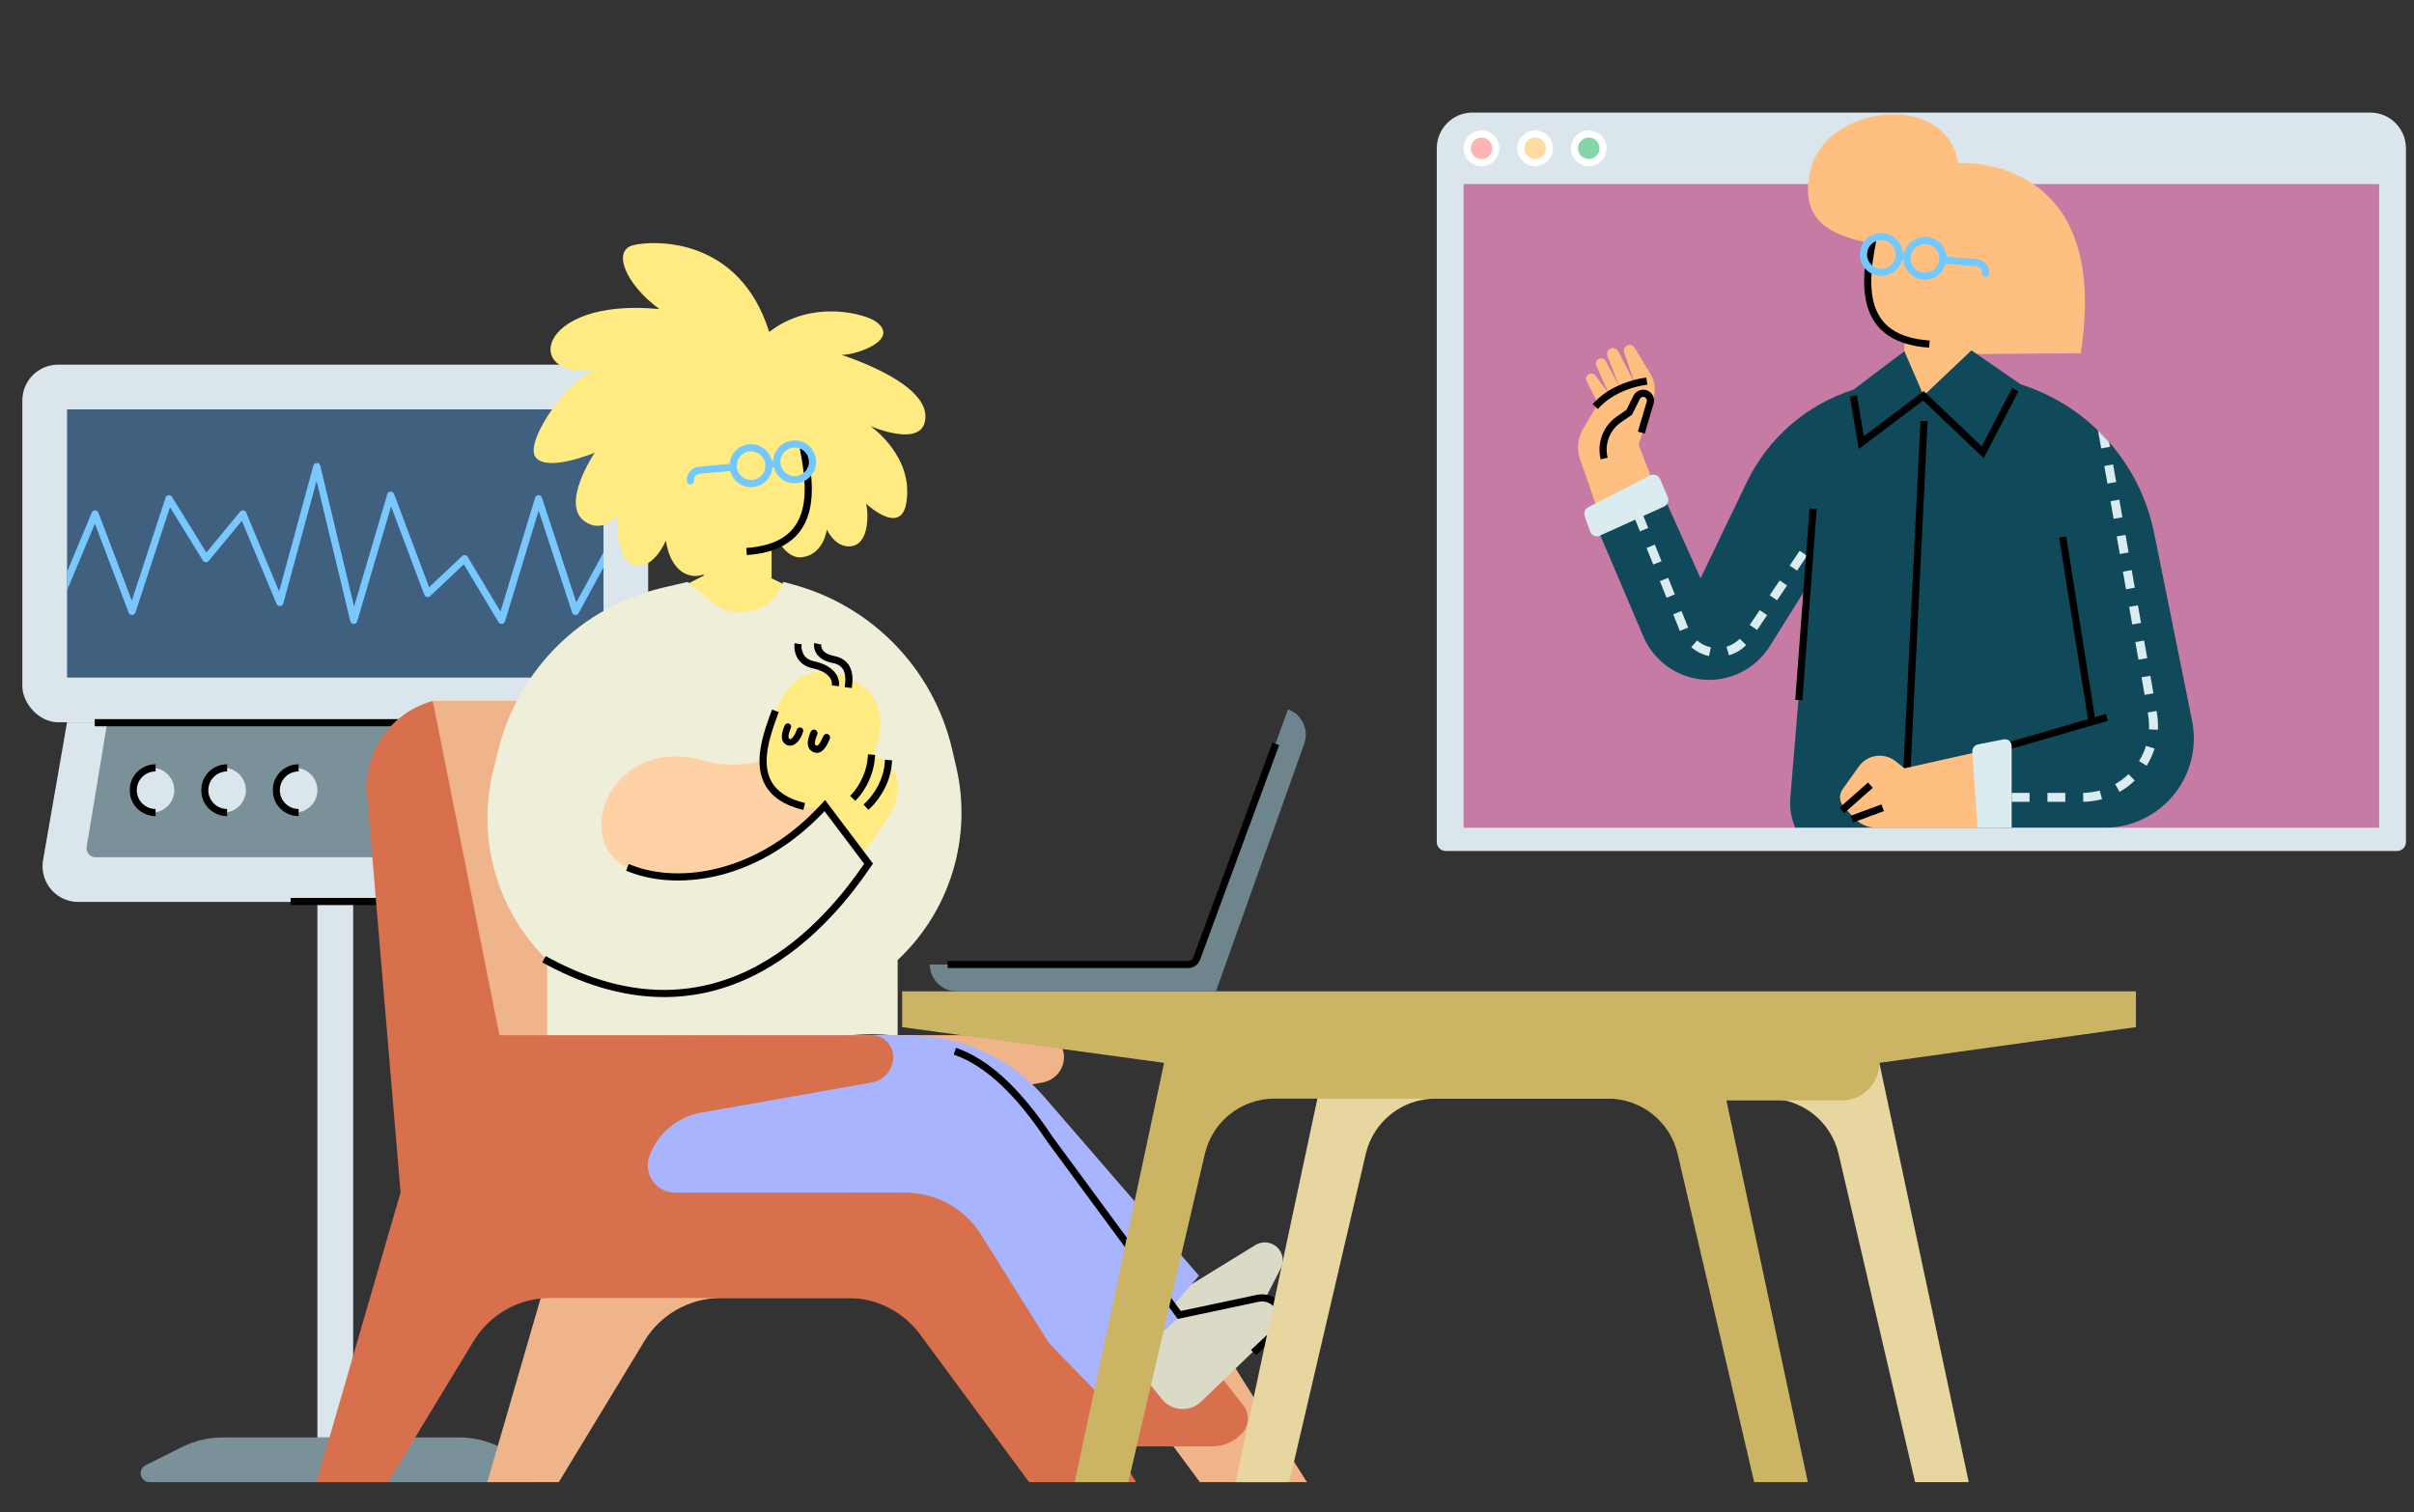 <svg viewBox="225 342.105 2700 1691.729" xmlns="http://www.w3.org/2000/svg" xmlns:xlink="http://www.w3.org/1999/xlink" overflow="visible">
    <rect x="225" y="342.105" width="2700" height="1691.729" fill="#333333" stroke="none"/>
    <defs>
        <radialGradient cx="50%" cy="0%" fx="50%" fy="0%" r="100%" gradientTransform="translate(0.5,0),scale(0.636,1),rotate(90),translate(-0.5,-0)" id="masterscenetelemedicine-radialGradient-1">
            <stop stop-color="#FFF" offset="0%"/>
            <stop stop-color="#DFE9EE" offset="100%"/>
        </radialGradient>
        <polygon id="masterscenetelemedicine-path-4" points="0 961 1200 961 1200 0 0 0"/>
        <rect id="masterscenetelemedicine-path-6" x="0" y="0" width="1400" height="928"/>
        <path d="M580,0 L20,0 C8.954,2.02906125e-15 -1.3527075e-15,8.954 0,20 L0,380 C1.3527075e-15,391.046 8.954,400 20,400 L580,400 C591.046,400 600,391.046 600,380 L600,20 C600,8.954 591.046,-2.02906125e-15 580,0 Z" id="masterscenetelemedicine-path-2"/>
    </defs>
    <g id="Master/Scene/Telemedicine" stroke="none" stroke-width="1" fill="none" fill-rule="evenodd">
        <g id="Furniture" transform="scale(1 1)">
            <defs>
                <rect id="furnitureelectrocardiogram-path-1" x="0" y="0" width="600" height="300"/>
            </defs>
            <g id="Furniture/Electrocardiogram" stroke="none" stroke-width="1" fill="none" fill-rule="evenodd">
                <g id="Stand" transform="translate(250, 750)">
                    <path d="M223.607,1200 L488.968,1200 C507.093,1200 524.876,1204.926 540.418,1214.251 L569.042,1231.425 C573.778,1234.267 575.313,1240.409 572.472,1245.145 C570.665,1248.157 567.409,1250 563.897,1250 L142.361,1250 C136.838,1250 132.361,1245.523 132.361,1240 C132.361,1236.212 134.501,1232.75 137.889,1231.056 L178.885,1210.557 C192.771,1203.615 208.082,1200 223.607,1200 Z" id="Rectangle" fill="#7B9199"/>
                    <rect id="Rectangle" fill="#DAE6EB" x="330" y="600" width="40" height="600"/>
                    <rect id="Rectangle-Copy" fill="#DAE6EB" x="0" y="0" width="700" height="400" rx="40"/>
                    <path d="M50,400 L650,400 L676.84,554.138 C680.63,575.902 666.059,596.617 644.295,600.407 C642.029,600.802 639.733,601 637.433,601 L62.567,601 C40.476,601 22.567,583.091 22.567,561 C22.567,558.7 22.765,556.404 23.16,554.138 L50,400 L50,400 Z" id="Rectangle-Copy-2" fill="#DAE6EB"/>
                    <g id="Path-2" transform="translate(50, 50)">
                        <mask id="furnitureelectrocardiogram-mask-2" fill="#fff">
                            <use xlink:href="#furnitureelectrocardiogram-path-1"/>
                        </mask>
                        <use id="Mask" fill="#406080" xlink:href="#furnitureelectrocardiogram-path-1"/>
                        <path d="M275.473,62.95 C276.56,58.956 282.255,59.04 283.223,63.065 L321.062,220.53 L358.164,94.867 C359.231,91.253 364.209,91.008 365.667,94.401 L404.962,198.963 L441.922,164.091 C443.729,162.385 446.619,162.731 447.985,164.766 L448.098,164.944 L484.795,226.205 L523.506,98.837 C524.622,95.166 529.725,95.043 531.064,98.554 L531.134,98.753 L569.579,215.949 L606.486,148.089 C607.507,146.211 609.815,145.478 611.722,146.389 L611.911,146.486 C613.789,147.507 614.522,149.815 613.611,151.722 L613.514,151.911 L572.181,227.911 C570.538,230.931 566.136,230.594 564.934,227.439 L564.866,227.247 L527.478,113.276 L489.827,237.163 C488.838,240.417 484.525,241.009 482.676,238.227 L482.569,238.056 L443.792,173.324 L406.078,208.909 C404.048,210.825 400.752,210.118 399.663,207.591 L399.589,207.407 L362.455,108.584 L324.503,237.133 C323.364,240.99 317.929,240.919 316.832,237.141 L279.094,80.124 L241.86,217.05 C240.879,220.658 235.96,221.043 234.392,217.729 L234.309,217.541 L195.527,124.655 L158.416,169.549 C156.717,171.604 153.54,171.442 152.046,169.28 L151.929,169.1 L115.116,109.428 L76.467,227.247 C75.314,230.764 70.449,230.94 69.005,227.61 L68.927,227.418 L31.154,127.81 L-6.309,217.541 C-7.133,219.516 -9.358,220.481 -11.349,219.766 L-11.541,219.691 C-13.516,218.867 -14.481,216.642 -13.766,214.651 L-13.691,214.459 L27.642,115.459 C29.008,112.187 33.606,112.198 34.994,115.387 L35.073,115.582 L72.393,213.998 L110.199,98.753 C111.239,95.584 115.445,95.025 117.294,97.73 L117.404,97.9 L155.807,160.149 L193.584,114.451 C195.459,112.183 199.035,112.658 200.277,115.277 L200.358,115.459 L237.199,203.7 L275.473,62.95 Z" fill="#78C8FF" fill-rule="nonzero" mask="url(#furnitureelectrocardiogram-mask-2)"/>
                    </g>
                    <path d="M95,400 L605,400 L628.074,539.367 C628.976,544.815 625.29,549.964 619.842,550.866 C619.302,550.955 618.755,551 618.208,551 L81.792,551 C76.269,551 71.792,546.523 71.792,541 C71.792,540.453 71.837,539.906 71.926,539.367 L95,400 L95,400 Z" id="Mask" fill="#7B9199"/>
                    <g id="Group" transform="translate(120, 447)">
                        <circle id="Oval-Copy" fill="#DAE6EB" cx="25" cy="29" r="25"/>
                        <circle id="Oval-Copy-2" fill="#DAE6EB" cx="105" cy="29" r="25"/>
                        <circle id="Oval-Copy-3" fill="#DAE6EB" cx="185" cy="29" r="25"/>
                        <path d="M160,0 C176.016,0 189,12.984 189,29 C189,44.856 176.275,57.74 160.48,57.996 L160,58 L160,50 C171.598,50 181,40.598 181,29 C181,17.519 171.787,8.19 160.351,8.003 L160,8 L160,0 Z" id="Oval" fill="#000" fill-rule="nonzero" transform="translate(174.5, 29) scale(-1, 1) translate(-174.5, -29)"/>
                        <path d="M80,0 C96.016,0 109,12.984 109,29 C109,44.856 96.275,57.74 80.48,57.996 L80,58 L80,50 C91.598,50 101,40.598 101,29 C101,17.519 91.787,8.19 80.351,8.003 L80,8 L80,0 Z" id="Oval-Copy-4" fill="#000" fill-rule="nonzero" transform="translate(94.5, 29) scale(-1, 1) translate(-94.5, -29)"/>
                        <path d="M0,0 C16.016,0 29,12.984 29,29 C29,44.856 16.275,57.74 0.48,57.996 L0,58 L0,50 C11.598,50 21,40.598 21,29 C21,17.519 11.787,8.19 0.351,8.003 L0,8 L0,0 Z" id="Oval-Copy-5" fill="#000" fill-rule="nonzero" transform="translate(14.5, 29) scale(-1, 1) translate(-14.5, -29)"/>
                    </g>
                    <polygon id="Path" fill="#000" fill-rule="nonzero" points="400 596.5 400 604.5 300 604.5 300 596.5"/>
                </g>
                <polygon id="Path-91" fill="#000" fill-rule="nonzero" points="869 1146.5 869 1154.5 331 1154.5 331 1146.5"/>
            </g>
        </g>
        <g id="UI-Window" transform="translate(1832, 468)">
            <path d="M10,826 L1074,826 C1079.523,826 1084,821.523 1084,816 L1084,40 C1084,17.909 1066.091,-4.05812251e-15 1044,0 L40,0 C17.909,4.05812251e-15 -2.705415e-15,17.909 0,40 L0,816 C6.76353751e-16,821.523 4.477,826 10,826 Z" id="Window" fill="#DAE6EB"/>
            <circle id="Oval" stroke="#FFF" stroke-width="8" fill="#FFB4B4" cx="50" cy="40" r="16"/>
            <circle id="Oval-Copy" stroke="#FFF" stroke-width="8" fill="#FFDB9F" cx="110" cy="40" r="16"/>
            <circle id="Oval-Copy-2" stroke="#FFF" stroke-width="8" fill="#83D5AA" cx="170" cy="40" r="16"/>
            <polygon id="Window-Background" fill="#C67BA5" points="30 800 1054 800 1054 80 30 80"/>
        </g>
        <g id="Group" transform="translate(1686, 307)">
            <mask id="masterscenetelemedicine-mask-5" fill="#fff">
                <use xlink:href="#masterscenetelemedicine-path-4"/>
            </mask>
            <g id="Mask"/>
            <g mask="url(#masterscenetelemedicine-mask-5)">
                <g transform="translate(670, 61) scale(-1, 1) translate(-670, -61) translate(-30, -839) scale(1 1)" id="Master/Character/Bust">
                    <defs>
                        <path d="M346,1 L403,44 C455.331,60.593 498.493,98.048 522.293,147.519 L574,255 L574,255 L617,159 L692,193 L638.025,319.888 C620.731,360.545 573.752,379.484 533.094,362.19 C518.031,355.782 505.296,344.908 496.607,331.035 L454,263 L454,263 L473.567,500.595 C474.507,512.019 472.595,523.498 468,534 L468,534 L468,534 L122.244,534 C67.015,534 22.244,489.228 22.244,434 C22.244,427.344 22.908,420.705 24.227,414.181 L66.688,204.183 C82.34,126.777 138.279,63.698 213.26,38.906 L216,38 L216,38 L271,0 L324.457,50.637 L346,1 Z" id="mastercharacterbust-path-1"/>
                    </defs>
                    <g id="Master/Character/Bust" stroke="none" stroke-width="1" fill="none" fill-rule="evenodd">
                        <g id="Head" transform="translate(561, 1072)" fill="#ffbf80">
                            <path d="M173.493,66.499 C182.106,110.758 197.903,184.72 112,190.645 C47.349,195.103 34.122,133.336 28,98.645 C19,47.645 36,13.645 84,2.645 C149.358,-12.334 168.339,40.016 173.493,66.499"/>
                            <path d="M140,217 L140,172 L66,172 L64,214 L-6.39488462e-13,246.645 L37.2,279.967 C78.318,316.8 141.503,313.347 178.363,272.253 L201.333,246.645 L140,217 Z" id="Neck"/>
                        </g>
                        <g id="Hair" transform="translate(404, 878) scale(1 1)">
                            <g id="Hair/Bob 2" stroke="none" stroke-width="1" fill="none" fill-rule="evenodd">
                                <path d="M242.105,392.326 C192.435,391.915 149.111,391.556 99.761,391.148 C64.474,166.272 236.895,178.494 236.895,178.494 C249.652,97.592 382.591,112.912 401.4,184.15 C420.21,255.389 358.029,261.632 331.998,269.564 C234.266,299.347 242.105,392.326 242.105,392.326" id="Hair" fill="#ffbf80"/>
                            </g>
                        </g>
                        <g id="Face" transform="translate(593, 1122) scale(1 1)" fill="#000">
                            <g id="Face/Glasses" stroke="none" stroke-width="1" fill="none" fill-rule="evenodd">
                                <path d="M139.505,21.762 L147.359,20.238 L147.915,23.129 C150.492,36.686 151.956,46.619 152.641,56.825 C153.602,71.151 152.681,83.693 149.423,94.713 C141.401,121.845 119.648,138.01 81.435,140.907 L80.272,140.991 L79.728,133.009 C115.454,130.573 134.638,116.504 141.751,92.445 C144.707,82.446 145.561,70.815 144.659,57.361 C143.999,47.521 142.57,37.844 140.039,24.536 L139.505,21.762 Z" id="Stroke-9" fill="#000" fill-rule="nonzero"/>
                                <path d="M134,17 C147.255,17 158,27.745 158,41 C158,54.255 147.255,65 134,65 C122.108,65 112.237,56.351 110.332,45.001 L108.668,45.001 C106.763,56.351 96.892,65 85,65 C73.108,65 63.237,56.351 61.332,45.001 L27,45 C23.215,45 20.131,48.005 20.004,51.759 L20,52 C20,54.209 18.209,56 16,56 C13.791,56 12,54.209 12,52 C12,43.821 18.547,37.17 26.686,37.003 L27,37 L61.332,37 C63.236,25.649 73.108,17 85,17 C96.892,17 106.764,25.649 108.668,37 L110.332,37 C112.236,25.649 122.108,17 134,17 Z M85,25 C76.163,25 69,32.163 69,41 C69,49.837 76.163,57 85,57 C93.837,57 101,49.837 101,41 C101,32.163 93.837,25 85,25 Z M134,25 C125.163,25 118,32.163 118,41 C118,49.837 125.163,57 134,57 C142.837,57 150,49.837 150,41 C150,32.163 142.837,25 134,25 Z" id="Glasses" fill="#73C8FF" transform="translate(85, 41) rotate(-5) translate(-85, -41)"/>
                            </g>
                        </g>
                        <g id="Upper Body Bust" transform="translate(100, 1160) scale(1 1)">
                            <defs>
                                <path d="M346,1 L403,44 C455.331,60.593 498.493,98.048 522.293,147.519 L574,255 L574,255 L617,159 L692,193 L638.025,319.888 C620.731,360.545 573.752,379.484 533.094,362.19 C518.031,355.782 505.296,344.908 496.607,331.035 L454,263 L454,263 L473.567,500.595 C474.507,512.019 472.595,523.498 468,534 L468,534 L468,534 L122.244,534 C67.015,534 22.244,489.228 22.244,434 C22.244,427.344 22.908,420.705 24.227,414.181 L66.688,204.183 C82.34,126.777 138.279,63.698 213.26,38.906 L216,38 L216,38 L271,0 L324.457,50.637 L346,1 Z" id="upper-body-bustdenim-shirt-path-1"/>
                            </defs>
                            <g id="Upper Body Bust/Denim Shirt" stroke="none" stroke-width="1" fill="none" fill-rule="evenodd">
                                <g id="Shirt" transform="translate(255, 106)">
                                    <mask id="upper-body-bustdenim-shirt-mask-2" fill="#fff">
                                        <use xlink:href="#upper-body-bustdenim-shirt-path-1"/>
                                    </mask>
                                    <use id="Mask" fill="#104A5A" xlink:href="#upper-body-bustdenim-shirt-path-1"/>
                                    <path d="M454.852,229.792 L466.02,246.384 L474.315,240.8 L463.148,224.208 L454.852,229.792 Z M477.187,262.975 L488.355,279.567 L496.651,273.983 L485.483,257.392 L477.187,262.975 Z M499.522,296.159 L510.69,312.751 L518.986,307.167 L507.818,290.575 L499.522,296.159 Z M523.01,329.649 C528.349,335.053 534.94,338.974 542.168,341.12 L545.014,331.533 C539.39,329.864 534.27,326.818 530.124,322.621 L523.01,329.649 Z M564.536,341.974 C570.062,340.777 575.337,338.538 580.123,335.317 C581.609,334.317 583.033,333.229 584.387,332.061 L577.856,324.489 C576.802,325.397 575.695,326.243 574.539,327.021 C570.809,329.532 566.712,331.271 562.419,332.2 L564.536,341.974 Z M597.127,313.826 L604.571,295.263 L595.289,291.541 L587.845,310.104 L597.127,313.826 Z M612.015,276.7 L619.459,258.137 L610.177,254.415 L602.733,272.978 L612.015,276.7 Z M626.903,239.574 L634.347,221.011 L625.066,217.289 L617.621,235.852 L626.903,239.574 Z M641.791,202.448 L647.641,187.861 L638.359,184.139 L632.51,198.726 L641.791,202.448 Z" id="Path-18" fill="#DAECEF" fill-rule="nonzero" mask="url(#upper-body-bustdenim-shirt-mask-2)"/>
                                    <path d="M226,495 L206,495 L206,505 L226,505 L226,495 Z M186,495 L166,495 L166,505 L186,505 L186,495 Z M146.083,494.99 C139.758,494.887 133.548,494 127.553,492.366 L124.923,502.014 C131.72,503.867 138.759,504.872 145.921,504.989 L146.083,494.99 Z M110.263,485.216 C104.824,482.117 99.79,478.346 95.281,473.999 L88.34,481.198 C93.447,486.121 99.15,490.393 105.313,493.905 L110.263,485.216 Z M83.52,459.432 C80.226,454.114 77.609,448.404 75.737,442.42 L66.193,445.406 C68.317,452.193 71.285,458.669 75.018,464.697 L83.52,459.432 Z M72.43,423.912 C72.364,422.62 72.331,421.322 72.33,420.02 C72.33,415.639 72.711,411.284 73.468,406.984 L73.801,405.099 L63.952,403.363 L63.62,405.249 C62.761,410.122 62.33,415.058 62.33,420.021 C62.331,421.495 62.369,422.962 62.444,424.425 L72.43,423.912 Z M77.272,385.402 L80.743,365.706 L70.894,363.97 L67.423,383.667 L77.272,385.402 Z M84.213,346.009 L87.684,326.313 L77.836,324.577 L74.365,344.274 L84.213,346.009 Z M91.155,306.616 L94.626,286.92 L84.778,285.184 L81.307,304.881 L91.155,306.616 Z M98.097,267.223 L101.568,247.527 L91.72,245.791 L88.249,265.488 L98.097,267.223 Z M105.039,227.83 L108.51,208.134 L98.662,206.398 L95.191,226.095 L105.039,227.83 Z M111.981,188.437 L115.452,168.74 L105.604,167.005 L102.133,186.702 L111.981,188.437 Z M118.923,149.044 L122.394,129.347 L112.545,127.612 L109.075,147.309 L118.923,149.044 Z M125.865,109.651 L129.336,89.954 L119.487,88.219 L116.016,107.915 L125.865,109.651 Z M132.807,70.258 L136.277,50.561 L126.429,48.826 L122.958,68.522 L132.807,70.258 Z M139.748,30.865 L139.924,29.868 L130.076,28.132 L129.9,29.129 L139.748,30.865 Z" id="Path-19" fill="#DAECEF" fill-rule="nonzero" mask="url(#upper-body-bustdenim-shirt-mask-2)"/>
                                </g>
                                <path d="M902.667,103.139 C904.496,100.097 908.437,99.095 911.501,100.891 C914.159,102.45 915.348,105.663 914.342,108.571 L902.217,143.637 L921.048,107.029 C922.854,103.516 927.324,102.357 930.616,104.547 C933.208,106.272 934.245,109.565 933.109,112.46 L919.24,147.796 L935.017,117.969 C936.797,114.603 941.277,113.812 944.107,116.363 C945.984,118.054 946.558,120.758 945.531,123.064 L931.49,154.593 L946.349,134.311 C948.583,131.262 953.068,131.057 955.572,133.889 C957.177,135.704 957.511,138.312 956.414,140.472 L943.635,165.638 L960.224,193.633 C965.752,202.961 967.394,214.08 964.796,224.603 L939.613,297 L877,266.637 L898.255,211.543 L881.539,158.511 C878.879,150.076 879.966,140.908 884.524,133.325 L902.667,103.139 Z" id="Hand-Color" fill="#ffbf80"/>
                                <path d="M903.798,156.423 L903.94,156.698 L911.936,172.614 L922.592,179.958 C937.827,190.459 945.044,209.341 940.797,227.415 L940.665,227.963 L932.901,226.037 C936.586,211.176 930.813,195.58 918.436,186.814 L918.052,186.545 L905.71,178.039 L896.792,160.289 C895.772,158.259 893.357,157.434 891.348,158.412 C889.579,159.273 888.653,161.284 889.121,163.216 L889.177,163.423 L899.068,196.888 L891.396,199.155 L881.505,165.691 C879.81,159.959 882.489,153.828 887.846,151.219 C893.709,148.364 900.736,150.689 903.798,156.423 Z M889.566,136.505 L893.531,137.035 C894.144,137.117 895.227,137.294 896.713,137.587 C899.152,138.067 901.861,138.706 904.773,139.524 C913.091,141.861 921.411,145.178 929.207,149.661 C935.554,153.312 941.281,157.593 946.229,162.562 L946.87,163.214 L949.656,166.084 L943.916,171.656 L941.13,168.786 C936.583,164.101 931.226,160.051 925.218,156.596 C918.046,152.471 910.329,149.395 902.609,147.226 C899.909,146.467 897.405,145.877 895.167,145.436 L894.423,145.293 C894.185,145.249 893.958,145.208 893.741,145.17 L892.469,144.965 L888.505,144.434 L889.566,136.505 Z" id="Combined-Shape" fill="#000" fill-rule="nonzero"/>
                                <path d="M582.995,184.804 L604.538,624.109 L596.548,624.501 L575.005,185.196 L582.995,184.804 Z M480.551,148.158 L514.419,213.433 L579.421,151.598 L646.309,202.048 L654.056,156.168 L661.944,157.5 L652.006,216.365 L580.02,162.069 L512.221,226.567 L473.449,151.842 L480.551,148.158 Z" id="Combined-Shape" fill="#000" fill-rule="nonzero"/>
                                <path d="M500.262,551 L600.932,573.536 L610.781,565.661 C623.57,555.435 642.319,558.039 651.841,571.363 L670.148,596.978 C674.334,602.835 673.87,610.82 669.034,616.153 L657.973,628.351 C651.501,635.489 642.314,640 632.681,640 L498,640 L500.262,551 Z" id="Hand-Color" fill="#ffbf80"/>
                                <path d="M420.017,314.101 L427.918,315.355 L395.682,518.538 L489.607,545.728 L487.383,553.413 L373.383,520.413 L375.607,512.728 L387.938,516.296 L420.017,314.101 Z" id="Combined-Shape" fill="#000" fill-rule="nonzero"/>
                                <polygon id="Stroke-107" fill="#000" fill-rule="nonzero" points="636.354 595.346 641.654 589.354 673.646 617.654 668.346 623.646"/>
                                <polygon id="Stroke-109" fill="#000" fill-rule="nonzero" points="623.86 621.362 626.638 613.86 661.14 626.638 658.362 634.14"/>
                                <polygon id="Stroke-111" fill="#000" fill-rule="nonzero" points="707.044 282.92 723.044 496.92 715.066 497.517 699.066 283.517"/>
                                <path d="M481,640 L519.057,640 L524.978,555.006 C525.274,551.059 522.542,547.516 518.61,546.745 L490.056,541.152 C485.149,540.191 481,543.896 481,548.834 L481,640 Z" id="Fill-113" fill="#DAECEF"/>
                                <path d="M869.777,280.75 L941.613,313.279 C945.941,315.239 951.007,313.05 952.575,308.543 L958.543,291.405 C959.883,287.556 958.191,283.302 954.582,281.449 L885.35,245.893 C881.175,243.749 876.07,245.609 874.227,249.946 L865.655,270.111 C863.919,274.195 865.751,278.928 869.777,280.75" id="Fill-115" fill="#DAECEF"/>
                            </g>
                        </g>
                    </g>
                </g>
            </g>
        </g>
        <g transform="translate(387, 200) scale(1 1)" id="Master/Character/Sitting">
            <defs>
                <rect id="mastercharactersitting-path-1" x="0" y="0" width="1400" height="928"/>
                <path d="M346,1 L403,44 C455.331,60.593 498.493,98.048 522.293,147.519 L574,255 L574,255 L617,159 L692,193 L637.21,321.804 C619.916,362.461 572.937,381.4 532.279,364.106 C517.499,357.818 504.953,347.227 496.275,333.711 L465,285 L465,285 C484.333,388.333 494.667,454.667 496,484 C497.333,513.333 487.667,530 467,534 L122.244,534 C67.015,534 22.244,489.228 22.244,434 C22.244,427.344 22.908,420.705 24.227,414.181 L66.688,204.183 C82.34,126.777 138.279,63.698 213.26,38.906 L216,38 L216,38 L271,0 L324.457,50.637 L346,1 Z" id="mastercharactersitting-path-3"/>
            </defs>
            <g id="Master/Character/Sitting" stroke="none" stroke-width="1" fill="none" fill-rule="evenodd">
                <g id="Chair" transform="translate(100, 800) scale(1 1)">
                    <g id="Chair/Divan" stroke="none" stroke-width="1" fill="none" fill-rule="evenodd">
                        <path d="M941.543,676.161 L684.054,676.161 C667.196,676.161 653.53,662.495 653.53,645.637 C653.53,642.086 654.149,638.562 655.361,635.223 C664.554,609.893 686.568,591.396 713.104,586.705 L904.099,552.945 C917.97,550.493 928.08,538.439 928.08,524.353 C928.08,510.904 917.177,500.001 903.727,500.001 L567.637,500.001 L567.637,500.001 L509.051,206.429 C499.719,159.668 458.668,126 410.985,126 L222,126 L222,126 L322,676 L377,676 L283,1000 L363,1000 L458.799,842.124 C476.929,812.246 509.342,794 544.291,794 L877.511,794 C909.262,794 939.126,809.078 957.977,834.627 L1080,1000 L1080,1000 L1199.735,1000 L1026.292,723.08 C1008.008,693.888 975.988,676.161 941.543,676.161 Z" id="Chair-back" fill="#EFB489"/>
                        <path d="M1127.5,945 C1118.907,954.548 1106.665,960 1093.82,960 L933,960 L933,960 L873,843 L1073,843 L1128.572,914.1 C1135.76,923.296 1135.308,936.325 1127.5,945 Z" id="Path-62" fill="#D8704E"/>
                        <path d="M1025.602,828.346 L1149.417,830.812 C1160.46,831.032 1169.591,822.258 1169.811,811.214 C1169.95,804.234 1166.439,797.686 1160.547,793.939 L1081.11,743.426 L1081.11,743.426 L1014.646,725.775 L997.228,790.562 C992.926,806.563 1002.41,823.021 1018.41,827.323 C1020.757,827.954 1023.172,828.297 1025.602,828.346 Z" id="Fill-21" fill="#DBDAC6" transform="translate(1104.021, 779.004) rotate(-64) translate(-1104.021, -779.004)"/>
                        <path d="M754.517,500.226 L400,501.101 L400,501.101 L400,564.729 C400,626.164 449.888,675.965 511.43,675.965 L767.169,675.965 L994.229,869 L1079,769 L906.251,569.358 C868.148,525.324 812.747,500.083 754.517,500.226 Z" id="Fill-27" fill="#A9B4FF"/>
                        <path d="M725.225,500.249 L380,501.101 L380,501.101 L380,564.729 C380,626.164 429.888,675.965 491.43,675.965 L747.169,675.965 L964.229,899 L1059,814 L886.388,581.146 C848.562,530.118 788.745,500.093 725.225,500.249 Z" id="Fill-27" fill="#A9B4FF"/>
                        <path d="M1030.662,871.064 L1143.238,871.119 C1154.284,871.125 1163.243,862.175 1163.248,851.129 C1163.251,844.378 1159.848,838.08 1154.199,834.384 L1080.906,786.425 L1080.906,786.425 L1005.89,783.491 L1000.805,838.292 C999.274,854.79 1011.407,869.405 1027.905,870.936 C1028.821,871.021 1029.741,871.064 1030.662,871.064 Z" id="Fill-21" fill="#DBDAC6" transform="translate(1104.078, 827.322) rotate(-44) translate(-1104.078, -827.322)"/>
                        <path d="M750.543,676.161 L493.054,676.161 C476.196,676.161 462.53,662.495 462.53,645.637 C462.53,642.086 463.149,638.562 464.361,635.223 C473.554,609.893 495.568,591.396 522.104,586.705 L713.099,552.945 C726.97,550.493 737.08,538.439 737.08,524.353 C737.08,510.904 726.177,500.001 712.727,500.001 L296.637,500.001 L296.637,500.001 L222,126 L216.239,127.944 C172.641,142.659 144.711,185.225 148.569,231.077 L186,676 L186,676 L92,1000 L172,1000 L267.799,842.124 C285.929,812.246 318.342,794 353.291,794 L686.511,794 C718.262,794 748.126,809.078 766.977,834.627 L889,1000 L889,1000 L1008.735,1000 L835.292,723.08 C817.008,693.888 784.988,676.161 750.543,676.161 Z" id="Chair-front" fill="#D8704E"/>
                        <path d="M807.286,514.212 C843.24,526.423 878.838,559.124 914.261,612.177 L915.276,613.702 L1058.693,808.552 L1144.149,790.425 C1152.894,788.57 1161.967,791.339 1168.184,797.733 L1168.497,798.061 C1178.229,808.424 1177.819,824.655 1167.653,834.516 L1167.342,834.813 L1142.738,857.916 L1137.262,852.084 L1161.866,828.981 C1169.112,822.176 1169.471,810.784 1162.666,803.537 C1158.445,799.043 1152.226,797.028 1146.186,798.175 L1145.809,798.251 L1055.307,817.448 L908.779,618.371 L908.665,618.209 C874.125,566.073 839.758,534.097 805.744,522.144 L804.714,521.788 L807.286,514.212 Z" id="Path-61" fill="#000" fill-rule="nonzero"/>
                    </g>
                </g>
                <g id="Head" transform="translate(561, 572)" fill="#ffeb81">
                    <path d="M173.493,66.499 C182.106,110.758 197.903,184.72 112,190.645 C47.349,195.103 34.122,133.336 28,98.645 C19,47.645 36,13.645 84,2.645 C149.358,-12.334 168.339,40.016 173.493,66.499"/>
                    <path d="M140,217 L140,172 L66,172 L64,214 L-6.39488462e-13,246.645 L37.2,279.967 C78.318,316.8 141.503,313.347 178.363,272.253 L201.333,246.645 L140,217 Z" id="Neck"/>
                </g>
                <g id="Hair" transform="translate(404, 378) scale(1 1)">
                    <g id="Hair/Dreadlocks" stroke="none" stroke-width="1" fill="none" fill-rule="evenodd">
                        <path d="M178.86,368.635 C178.86,368.635 165.393,400.659 145.005,396.616 C121.003,391.856 124.111,341.177 124.111,341.177 C124.111,341.177 108.177,361.093 88.346,347.572 C59.938,328.202 99.285,270.383 99.285,270.383 C99.285,270.383 47.095,292.387 33.369,275.98 C18.382,258.065 76.011,178.506 105.12,177.342 C16.63,192.479 30.923,96.075 171.487,109.811 C133.393,81.867 118.33,44.135 142.379,38.314 C166.427,32.492 261.246,29.472 294.338,135.426 C341.724,98.514 401.383,115.019 413.643,123.827 C441.133,143.576 393.484,161.041 375.393,161.041 C432.983,180.835 469.077,205.286 469.077,229.737 C469.077,267.783 407.368,240.624 407.368,240.624 C407.368,240.624 457.195,274.6 447.488,327.619 C440.927,363.458 402.734,327.555 402.734,327.555 C405.172,335.786 407.255,373.227 385.245,375.219 C367.78,376.8 358.836,356.355 358.836,356.355 C358.836,356.355 355.487,384.088 331.377,387.365 C310.644,390.184 299.09,358.039 299.09,358.039 L271.448,363.458 C271.448,363.458 234.738,412.062 208.485,408.206 C182.232,404.35 178.86,368.635 178.86,368.635" id="Hair" fill="#ffeb81"/>
                    </g>
                </g>
                <g id="Face" transform="translate(593, 622) scale(1 1)" fill="#000">
                    <g id="Face/Glasses" stroke="none" stroke-width="1" fill="none" fill-rule="evenodd">
                        <path d="M139.505,21.762 L147.359,20.238 L147.915,23.129 C150.492,36.686 151.956,46.619 152.641,56.825 C153.602,71.151 152.681,83.693 149.423,94.713 C141.401,121.845 119.648,138.01 81.435,140.907 L80.272,140.991 L79.728,133.009 C115.454,130.573 134.638,116.504 141.751,92.445 C144.707,82.446 145.561,70.815 144.659,57.361 C143.999,47.521 142.57,37.844 140.039,24.536 L139.505,21.762 Z" id="Stroke-9" fill="#000" fill-rule="nonzero"/>
                        <path d="M134,17 C147.255,17 158,27.745 158,41 C158,54.255 147.255,65 134,65 C122.108,65 112.237,56.351 110.332,45.001 L108.668,45.001 C106.763,56.351 96.892,65 85,65 C73.108,65 63.237,56.351 61.332,45.001 L27,45 C23.215,45 20.131,48.005 20.004,51.759 L20,52 C20,54.209 18.209,56 16,56 C13.791,56 12,54.209 12,52 C12,43.821 18.547,37.17 26.686,37.003 L27,37 L61.332,37 C63.236,25.649 73.108,17 85,17 C96.892,17 106.764,25.649 108.668,37 L110.332,37 C112.236,25.649 122.108,17 134,17 Z M85,25 C76.163,25 69,32.163 69,41 C69,49.837 76.163,57 85,57 C93.837,57 101,49.837 101,41 C101,32.163 93.837,25 85,25 Z M134,25 C125.163,25 118,32.163 118,41 C118,49.837 125.163,57 134,57 C142.837,57 150,49.837 150,41 C150,32.163 142.837,25 134,25 Z" id="Glasses" fill="#73C8FF" transform="translate(85, 41) rotate(-5) translate(-85, -41)"/>
                    </g>
                </g>
                <g id="Torso" transform="translate(0, 372)">
                    <mask id="mastercharactersitting-mask-2" fill="#fff">
                        <use xlink:href="#mastercharactersitting-path-1"/>
                    </mask>
                    <g id="Mask"/>
                    <g mask="url(#mastercharactersitting-mask-2)">
                        <g transform="translate(100, 288) scale(1 1)" id="Upper Body">
                            <g id="Upper Body/Holding Baby" stroke="none" stroke-width="1" fill="none" fill-rule="evenodd">
                                <g id="Group-30" transform="translate(259, 132)">
                                    <path d="M355,1 C346.264,27.207 317.937,41.371 291.73,32.635 C285.925,30.7 280.525,27.717 275.798,23.833 L248,1 L248,1 L248.088,1 L220.002,7.577 C129.752,28.71 58.909,98.558 36.5,188.5 L30.774,211.484 C11.712,287.992 34.635,368.872 91.007,424 L91.007,424 L91.007,424 C91.002,480.667 91,509 91,509 C224,578 382,493 483,509 C483,509 483,480.667 483,424 C541.797,368.917 566.785,286.676 548.57,208.193 L544,188.5 C523.084,98.375 454.051,27.2 364.607,3.541 L355,1 L355,1 Z" id="Shirt" fill="#EFEED8"/>
                                    <g id="Baby" transform="translate(151.475, 69.216)">
                                        <path d="M250,182.047 C176.441,262.98 86.472,273.589 32.907,252.735 C-35.995,225.911 8.755,100.799 116.473,131.945 C188.704,152.831 242.854,83.742 250,182.047" id="Baby-Body" fill="#FFD2A5"/>
                                        <path d="M194.882,76.607 C182.252,110.549 160.032,167.085 227.262,183.074 C277.859,195.106 296.443,147.895 305.845,121.208 C319.668,81.975 310.675,52.796 274.119,37.769 C224.343,17.307 202.441,56.296 194.882,76.607" id="Baby-Color" fill="#ffeb81"/>
                                        <path d="M191.05,74.618 L198.557,77.382 L196.679,82.483 C195.952,84.468 195.335,86.173 194.746,87.83 L194.069,89.747 C190.091,101.123 187.537,110.233 186.121,119.067 C183.808,133.49 184.992,145.452 190.351,155.072 C196.551,166.202 208.438,174.298 227.244,178.942 L227.935,179.111 L226.065,186.889 C204.82,181.783 190.814,172.343 183.362,158.966 C177.006,147.556 175.649,133.845 178.222,117.8 C179.768,108.16 182.541,98.379 186.855,86.147 L187.612,84.018 C187.953,83.065 188.309,82.083 188.693,81.03 L191.05,74.618 Z" id="Stroke-8" fill="#000" fill-rule="nonzero"/>
                                        <path d="M241.263,123 C240.456,123 239.613,122.889 238.732,122.65 C238.289,122.529 237.836,122.37 237.395,122.177 C226.517,117.397 232.389,103.846 234.319,99.393 C235.193,97.376 237.527,96.453 239.529,97.334 C241.531,98.214 242.446,100.562 241.572,102.58 C238.699,109.211 238.777,112.194 239.079,113.382 C239.269,114.125 239.585,114.445 240.551,114.869 C240.625,114.902 240.707,114.932 240.789,114.954 C242.545,115.445 245.114,111.813 248.415,104.194 C249.289,102.178 251.62,101.255 253.625,102.136 C255.628,103.015 256.543,105.363 255.669,107.381 C253.234,113.001 248.902,122.999 241.263,123" id="Fill-10" fill="#000"/>
                                        <path d="M238.2,0.215 L246.044,1.785 L246.048,1.773 L246.037,1.868 C245.969,2.49 245.982,3.297 246.144,4.205 C246.379,5.513 246.887,6.792 247.742,8.004 C249.802,10.925 253.665,13.236 259.975,14.537 L260.452,14.633 C272.614,16.997 278.997,24.431 280.595,35.035 C281.207,39.098 281.105,43.038 280.53,47.863 L280.346,49.32 L280.185,50.529 L272.256,49.471 L272.478,47.79 L272.508,47.558 C273.073,43.079 273.193,39.602 272.684,36.227 C271.585,28.934 267.709,24.321 259.347,22.571 L258.926,22.486 C250.414,20.831 244.583,17.406 241.204,12.614 C238.432,8.684 237.693,4.557 238.085,0.993 C238.114,0.73 238.146,0.51 238.177,0.337 L238.2,0.215 Z M216.191,0.402 L224.101,1.598 L224.069,1.902 L224.059,2.013 C223.817,4.894 224.191,8.334 225.636,11.51 C227.641,15.917 231.405,19.047 237.712,20.491 L238.146,20.587 C257.356,24.676 267.273,35.931 265.888,48.152 L265.843,48.523 L257.911,47.477 C258.934,39.717 252.243,31.906 236.981,28.521 L236.481,28.412 C227.408,26.481 221.447,21.62 218.354,14.823 C216.33,10.375 215.78,5.809 216.053,1.788 L216.087,1.344 C216.105,1.135 216.123,0.951 216.141,0.794 L216.191,0.402 Z" id="Combined-Shape" fill="#000" fill-rule="nonzero"/>
                                    </g>
                                    <path d="M362.583,184.216 C361.831,184.216 361.11,184.119 360.432,183.94 C359.995,183.822 359.571,183.676 359.165,183.502 C355.325,181.854 349.911,176.796 356.733,161.42 C357.558,159.561 359.761,158.712 361.649,159.523 C363.539,160.334 364.404,162.5 363.577,164.357 C360.225,171.915 360.443,176.037 362.148,176.768 C362.225,176.8 362.305,176.829 362.384,176.85 C364.29,177.354 368.017,172.95 370.184,166.306 C370.813,164.373 372.918,163.309 374.88,163.93 C376.844,164.55 377.925,166.618 377.295,168.549 C373.487,180.224 367.41,184.216 362.583,184.216" id="Fill-12" fill="#000"/>
                                    <path d="M442.565,305.216 C455.899,289.857 467.22,272.757 475.613,258.649 C485.666,241.752 487.675,217.855 472.097,204.082 C461.322,194.555 446.207,190.889 441.544,202.339 C433.577,221.898 416.155,239.293 401.475,251.483 L442.565,305.216 Z" id="Hand" fill="#ffeb81"/>
                                    <path d="M398.544,248.523 L401.793,244.955 L455.392,316.081 L453.784,318.449 C439.966,338.804 425.531,357.414 408.304,375.675 C385.124,400.249 359.794,420.814 332.029,436.166 C298.746,454.569 263.139,464.784 225.175,465.368 C182.441,466.025 137.546,454.446 90.524,429.286 L89.098,428.519 L85.579,426.617 L89.383,419.579 L92.902,421.481 C139.272,446.539 183.299,458.011 225.052,457.369 C261.647,456.806 295.981,446.957 328.158,429.165 C355.14,414.245 379.838,394.194 402.485,370.186 C418.493,353.215 432.067,335.909 445.013,317.104 L445.552,316.317 L401.187,257.445 L400.234,258.456 C366.57,293.943 327.946,317.23 287.784,328.115 L286.515,328.455 C249.61,338.209 212.993,336.883 183.905,325.833 L183.026,325.495 L179.297,324.046 L182.195,316.59 L185.924,318.039 C213.529,328.768 248.785,330.153 284.471,320.72 C324.869,310.042 363.796,286.309 397.524,249.638 L398.544,248.523 Z" id="Stroke-20" fill="#000" fill-rule="nonzero"/>
                                    <path d="M468.805,199.91 L476.78,200.546 L476.462,204.534 C475.495,216.665 471.317,227.962 464.973,238.198 C462.429,242.303 459.704,245.957 456.972,249.124 L456.431,249.744 C455.202,251.141 454.193,252.19 453.486,252.872 L453.202,253.142 L450.275,255.869 L444.821,250.016 L447.854,247.188 C447.982,247.065 448.176,246.873 448.428,246.615 L448.56,246.481 C449.264,245.755 450.057,244.892 450.914,243.898 C453.385,241.035 455.862,237.714 458.173,233.984 C463.757,224.974 467.455,215.115 468.423,204.647 L468.487,203.898 L468.805,199.91 Z M449.83,193.89 L457.801,194.571 L457.46,198.556 C456.524,209.511 453.147,219.708 448.108,228.952 C446.012,232.797 443.764,236.22 441.509,239.186 L441.036,239.801 C440.038,241.086 439.214,242.056 438.63,242.696 L438.378,242.967 L435.626,245.871 L429.82,240.367 L432.668,237.36 C432.767,237.251 432.914,237.086 433.103,236.868 L433.222,236.73 C433.796,236.061 434.441,235.263 435.141,234.343 C437.162,231.686 439.19,228.598 441.084,225.123 C445.494,217.033 448.48,208.165 449.412,198.711 L449.489,197.875 L449.83,193.89 Z" id="Combined-Shape" fill="#000" fill-rule="nonzero"/>
                                </g>
                            </g>
                        </g>
                    </g>
                </g>
            </g>
        </g>
        <g id="Table" transform="translate(1234, 1451)">
            <path d="M433,549 L518.585,181.839 C527.027,145.623 559.31,120 596.497,120 L969.503,120 C1006.69,120 1038.973,145.623 1047.415,181.839 L1133,549 L1133,549 L1193,549 L1093,80 L473,80 L373,549 L433,549 Z" id="Path-59" fill="#E7D6A0"/>
            <path d="M1380,0 L1380,40 L1093,80 C1093,103.196 1074.196,122 1051,122 L921.955,122 L1013,549 L953,549 L867.415,181.839 C858.973,145.623 826.69,120 789.503,120 L789.503,120 L416.497,120 C379.31,120 347.027,145.623 338.585,181.839 L338.585,181.839 L253,549 L193,549 L293,80 L0,40 L0,0 L1380,0 Z" id="Combined-Shape" fill="#CCB465"/>
        </g>
        <g id="Laptop" transform="translate(1265, 1135.519)">
            <path d="M30,315.481 C13.431,315.481 -5.09561708e-13,302.05 -5.1159077e-13,285.481 L296.721,285.481 L400.628,-3.69482223e-13 C416.227,5.678 424.319,22.882 418.744,38.518 L320,315.477 L320,315.481 L30,315.481 Z" id="Combined-Shape" fill="#6F858E"/>
            <path d="M383.181,37.278 L390.687,40.043 L302.164,280.321 C300.174,285.723 295.086,289.345 289.352,289.477 L289.027,289.481 L20,289.481 L20,281.481 L289.027,281.481 C291.457,281.481 293.638,280.017 294.566,277.789 L294.657,277.555 L383.181,37.278 Z" id="Path-68" fill="#000" fill-rule="nonzero"/>
        </g>
    </g>
</svg>
